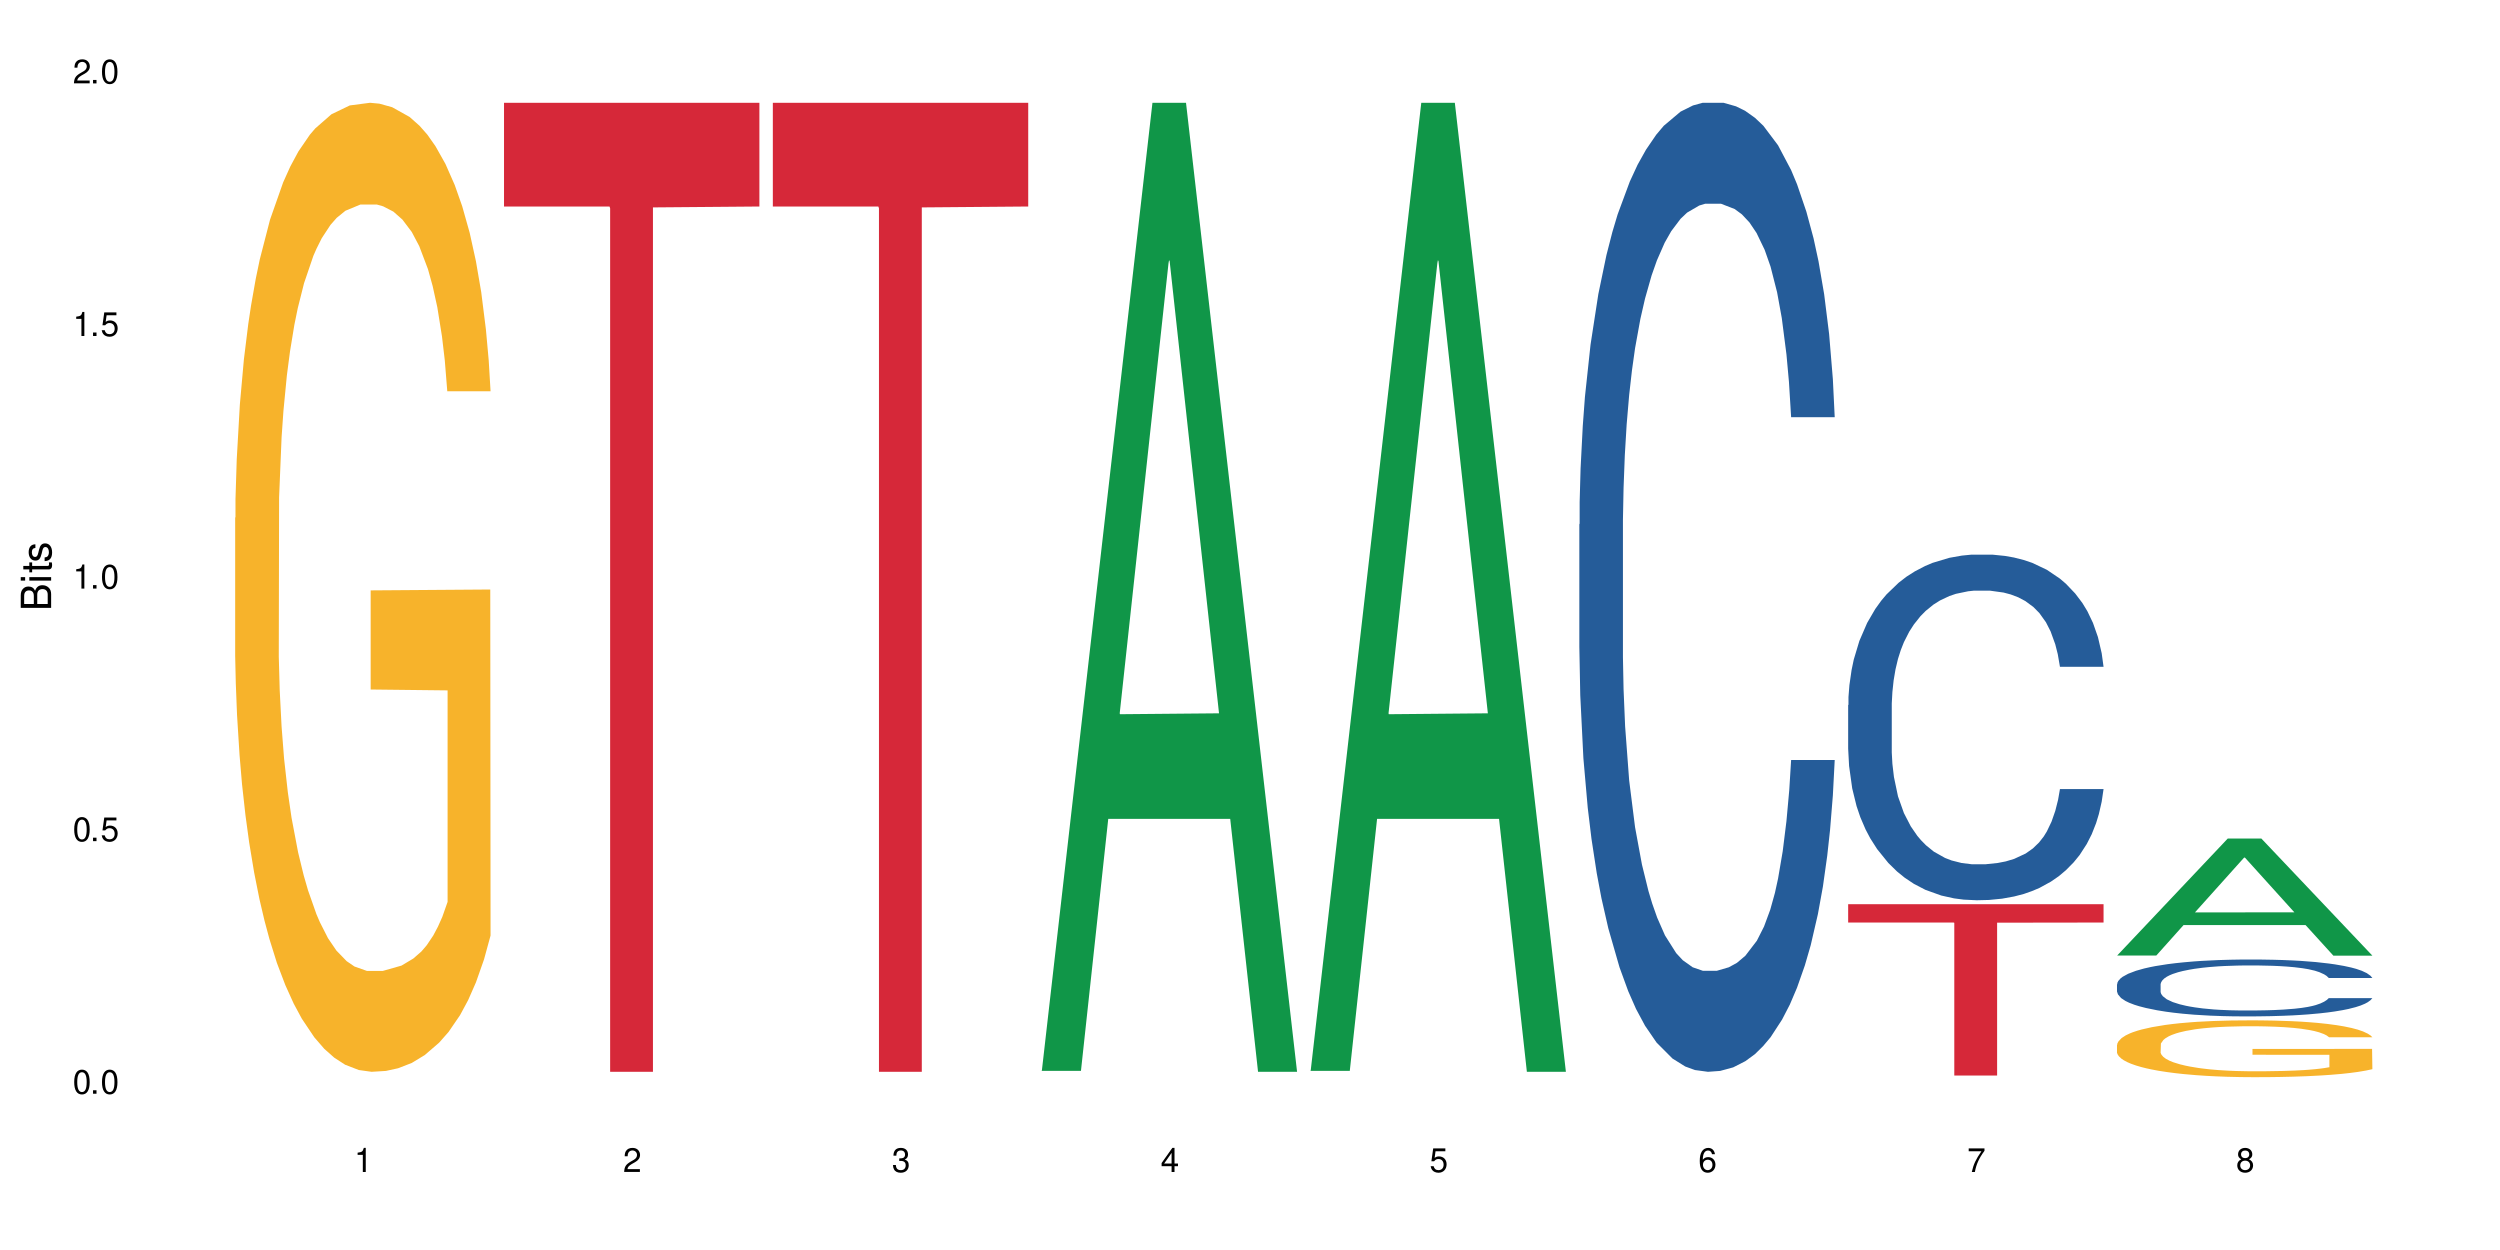 <?xml version="1.0" encoding="UTF-8"?>
<svg xmlns="http://www.w3.org/2000/svg" xmlns:xlink="http://www.w3.org/1999/xlink" width="720" height="360" viewBox="0 0 720 360">
<defs>
<g>
<g id="glyph-0-0">
</g>
<g id="glyph-0-1">
<path d="M 2.641 -6.938 C 2 -6.938 1.422 -6.656 1.078 -6.172 C 0.641 -5.562 0.406 -4.641 0.406 -3.359 C 0.406 -1.016 1.188 0.219 2.641 0.219 C 4.078 0.219 4.859 -1.016 4.859 -3.297 C 4.859 -4.641 4.656 -5.547 4.203 -6.172 C 3.844 -6.656 3.281 -6.938 2.641 -6.938 Z M 2.641 -6.188 C 3.547 -6.188 4 -5.25 4 -3.375 C 4 -1.406 3.562 -0.484 2.625 -0.484 C 1.734 -0.484 1.281 -1.438 1.281 -3.344 C 1.281 -5.25 1.734 -6.188 2.641 -6.188 Z M 2.641 -6.188 "/>
</g>
<g id="glyph-0-2">
<path d="M 1.828 -1 L 0.828 -1 L 0.828 0 L 1.828 0 Z M 1.828 -1 "/>
</g>
<g id="glyph-0-3">
<path d="M 4.562 -6.797 L 1.062 -6.797 L 0.547 -3.094 L 1.328 -3.094 C 1.719 -3.562 2.047 -3.734 2.578 -3.734 C 3.484 -3.734 4.062 -3.109 4.062 -2.094 C 4.062 -1.125 3.484 -0.531 2.578 -0.531 C 1.828 -0.531 1.375 -0.906 1.188 -1.672 L 0.328 -1.672 C 0.453 -1.109 0.547 -0.844 0.75 -0.594 C 1.125 -0.078 1.828 0.219 2.594 0.219 C 3.969 0.219 4.922 -0.781 4.922 -2.219 C 4.922 -3.562 4.031 -4.484 2.719 -4.484 C 2.25 -4.484 1.859 -4.359 1.469 -4.062 L 1.734 -5.969 L 4.562 -5.969 Z M 4.562 -6.797 "/>
</g>
<g id="glyph-0-4">
<path d="M 2.484 -4.938 L 2.484 0 L 3.328 0 L 3.328 -6.938 L 2.766 -6.938 C 2.469 -5.875 2.281 -5.734 0.984 -5.562 L 0.984 -4.938 Z M 2.484 -4.938 "/>
</g>
<g id="glyph-0-5">
<path d="M 4.859 -0.828 L 1.281 -0.828 C 1.359 -1.406 1.672 -1.781 2.5 -2.281 L 3.469 -2.828 C 4.406 -3.344 4.906 -4.062 4.906 -4.906 C 4.906 -5.484 4.672 -6.031 4.266 -6.406 C 3.859 -6.766 3.375 -6.938 2.719 -6.938 C 1.859 -6.938 1.219 -6.625 0.844 -6.031 C 0.609 -5.672 0.5 -5.234 0.484 -4.531 L 1.328 -4.531 C 1.359 -5.016 1.406 -5.281 1.531 -5.516 C 1.75 -5.938 2.188 -6.203 2.703 -6.203 C 3.469 -6.203 4.031 -5.641 4.031 -4.891 C 4.031 -4.344 3.719 -3.859 3.125 -3.516 L 2.234 -3 C 0.812 -2.172 0.406 -1.531 0.328 -0.016 L 4.859 -0.016 Z M 4.859 -0.828 "/>
</g>
<g id="glyph-0-6">
<path d="M 2.125 -3.188 L 2.578 -3.188 C 3.5 -3.188 3.984 -2.766 3.984 -1.922 C 3.984 -1.062 3.469 -0.531 2.594 -0.531 C 1.656 -0.531 1.203 -1 1.156 -2.016 L 0.312 -2.016 C 0.344 -1.453 0.438 -1.094 0.609 -0.781 C 0.953 -0.109 1.625 0.219 2.547 0.219 C 3.953 0.219 4.859 -0.625 4.859 -1.938 C 4.859 -2.828 4.516 -3.297 3.703 -3.594 C 4.344 -3.844 4.656 -4.328 4.656 -5.031 C 4.656 -6.219 3.875 -6.938 2.578 -6.938 C 1.203 -6.938 0.484 -6.172 0.453 -4.703 L 1.297 -4.703 C 1.312 -5.125 1.344 -5.359 1.453 -5.578 C 1.641 -5.969 2.062 -6.203 2.594 -6.203 C 3.344 -6.203 3.797 -5.75 3.797 -5 C 3.797 -4.516 3.609 -4.219 3.25 -4.047 C 3.016 -3.953 2.703 -3.922 2.125 -3.906 Z M 2.125 -3.188 "/>
</g>
<g id="glyph-0-7">
<path d="M 3.141 -1.672 L 3.141 0 L 3.984 0 L 3.984 -1.672 L 4.984 -1.672 L 4.984 -2.438 L 3.984 -2.438 L 3.984 -6.938 L 3.359 -6.938 L 0.266 -2.578 L 0.266 -1.672 Z M 3.141 -2.438 L 1 -2.438 L 3.141 -5.5 Z M 3.141 -2.438 "/>
</g>
<g id="glyph-0-8">
<path d="M 4.781 -5.125 C 4.609 -6.266 3.891 -6.938 2.844 -6.938 C 2.094 -6.938 1.422 -6.578 1.031 -5.953 C 0.594 -5.266 0.406 -4.422 0.406 -3.172 C 0.406 -2 0.578 -1.25 0.984 -0.641 C 1.359 -0.078 1.953 0.219 2.703 0.219 C 3.984 0.219 4.922 -0.75 4.922 -2.094 C 4.922 -3.375 4.062 -4.281 2.844 -4.281 C 2.172 -4.281 1.641 -4.031 1.281 -3.516 C 1.281 -5.234 1.828 -6.188 2.797 -6.188 C 3.391 -6.188 3.797 -5.797 3.938 -5.125 Z M 2.734 -3.531 C 3.547 -3.531 4.062 -2.953 4.062 -2.031 C 4.062 -1.156 3.484 -0.531 2.703 -0.531 C 1.922 -0.531 1.328 -1.188 1.328 -2.078 C 1.328 -2.938 1.906 -3.531 2.734 -3.531 Z M 2.734 -3.531 "/>
</g>
<g id="glyph-0-9">
<path d="M 4.984 -6.797 L 0.438 -6.797 L 0.438 -5.969 L 4.109 -5.969 C 2.5 -3.656 1.828 -2.234 1.328 0 L 2.219 0 C 2.594 -2.172 3.453 -4.047 4.984 -6.094 Z M 4.984 -6.797 "/>
</g>
<g id="glyph-0-10">
<path d="M 3.75 -3.656 C 4.469 -4.094 4.688 -4.438 4.688 -5.078 C 4.688 -6.172 3.844 -6.938 2.641 -6.938 C 1.438 -6.938 0.594 -6.172 0.594 -5.094 C 0.594 -4.438 0.812 -4.094 1.516 -3.656 C 0.734 -3.266 0.359 -2.703 0.359 -1.922 C 0.359 -0.656 1.281 0.219 2.641 0.219 C 3.984 0.219 4.922 -0.656 4.922 -1.922 C 4.922 -2.703 4.531 -3.266 3.75 -3.656 Z M 2.641 -6.188 C 3.359 -6.188 3.812 -5.75 3.812 -5.062 C 3.812 -4.406 3.344 -3.984 2.641 -3.984 C 1.922 -3.984 1.453 -4.406 1.453 -5.078 C 1.453 -5.75 1.922 -6.188 2.641 -6.188 Z M 2.641 -3.266 C 3.484 -3.266 4.062 -2.719 4.062 -1.906 C 4.062 -1.078 3.484 -0.531 2.625 -0.531 C 1.797 -0.531 1.219 -1.094 1.219 -1.906 C 1.219 -2.719 1.781 -3.266 2.641 -3.266 Z M 2.641 -3.266 "/>
</g>
<g id="glyph-1-0">
</g>
<g id="glyph-1-1">
<path d="M 0 -0.953 L 0 -4.891 C 0 -5.719 -0.234 -6.344 -0.734 -6.797 C -1.188 -7.234 -1.812 -7.469 -2.5 -7.469 C -3.547 -7.469 -4.188 -7 -4.625 -5.875 C -4.984 -6.688 -5.625 -7.094 -6.531 -7.094 C -7.172 -7.094 -7.734 -6.859 -8.141 -6.391 C -8.562 -5.922 -8.75 -5.344 -8.75 -4.5 L -8.75 -0.953 Z M -4.984 -2.062 L -7.766 -2.062 L -7.766 -4.219 C -7.766 -4.844 -7.688 -5.203 -7.453 -5.5 C -7.219 -5.812 -6.859 -5.969 -6.375 -5.969 C -5.891 -5.969 -5.531 -5.812 -5.297 -5.5 C -5.062 -5.203 -4.984 -4.844 -4.984 -4.219 Z M -0.984 -2.062 L -4 -2.062 L -4 -4.781 C -4 -5.766 -3.438 -6.359 -2.484 -6.359 C -1.547 -6.359 -0.984 -5.766 -0.984 -4.781 Z M -0.984 -2.062 "/>
</g>
<g id="glyph-1-2">
<path d="M -6.281 -1.797 L -6.281 -0.797 L 0 -0.797 L 0 -1.797 Z M -8.75 -1.797 L -8.75 -0.797 L -7.484 -0.797 L -7.484 -1.797 Z M -8.75 -1.797 "/>
</g>
<g id="glyph-1-3">
<path d="M -6.281 -3.047 L -6.281 -2.016 L -8.016 -2.016 L -8.016 -1.016 L -6.281 -1.016 L -6.281 -0.172 L -5.469 -0.172 L -5.469 -1.016 L -0.719 -1.016 C -0.078 -1.016 0.281 -1.453 0.281 -2.234 C 0.281 -2.5 0.25 -2.719 0.188 -3.047 L -0.641 -3.047 C -0.609 -2.906 -0.594 -2.766 -0.594 -2.562 C -0.594 -2.141 -0.719 -2.016 -1.156 -2.016 L -5.469 -2.016 L -5.469 -3.047 Z M -6.281 -3.047 "/>
</g>
<g id="glyph-1-4">
<path d="M -4.531 -5.25 C -5.766 -5.25 -6.469 -4.422 -6.469 -2.969 C -6.469 -1.516 -5.719 -0.562 -4.547 -0.562 C -3.562 -0.562 -3.094 -1.062 -2.734 -2.562 L -2.516 -3.484 C -2.344 -4.188 -2.094 -4.469 -1.641 -4.469 C -1.047 -4.469 -0.641 -3.875 -0.641 -3 C -0.641 -2.453 -0.797 -2 -1.062 -1.75 C -1.25 -1.594 -1.422 -1.531 -1.875 -1.469 L -1.875 -0.406 C -0.422 -0.453 0.281 -1.266 0.281 -2.922 C 0.281 -4.5 -0.5 -5.516 -1.719 -5.516 C -2.656 -5.516 -3.172 -4.984 -3.469 -3.734 L -3.703 -2.766 C -3.891 -1.953 -4.156 -1.609 -4.594 -1.609 C -5.188 -1.609 -5.547 -2.125 -5.547 -2.938 C -5.547 -3.75 -5.203 -4.172 -4.531 -4.203 Z M -4.531 -5.25 "/>
</g>
</g>
</defs>
<rect x="-72" y="-36" width="864" height="432" fill="rgb(100%, 100%, 100%)" fill-opacity="1"/>
<path fill-rule="nonzero" fill="rgb(96.863%, 70.196%, 16.863%)" fill-opacity="1" d="M 67.73 149.133 L 67.82 148.879 L 67.82 143.781 L 68.18 132.312 L 69.078 116.508 L 70.242 103.512 L 71.5 93.316 L 72.305 87.965 L 73.652 80.32 L 74.816 74.711 L 77.777 63.242 L 81.543 52.539 L 83.609 47.949 L 85.941 43.617 L 89.258 38.773 L 90.785 36.992 L 95.449 32.914 L 100.738 30.363 L 106.57 29.602 L 109.262 29.855 L 112.938 30.875 L 117.961 33.68 L 120.832 36.227 L 123.074 38.773 L 125.406 42.09 L 128.277 47.188 L 130.969 53.305 L 133.121 59.418 L 135.273 67.066 L 137.066 75.223 L 138.594 84.141 L 139.938 94.848 L 140.746 103.766 L 141.281 112.688 L 128.816 112.688 L 128.098 103.766 L 127.289 96.887 L 125.945 88.473 L 124.598 82.359 L 123.254 77.516 L 120.742 70.887 L 118.59 66.812 L 115.898 63.242 L 113.297 60.949 L 110.336 59.418 L 108.543 58.91 L 103.789 58.91 L 99.484 60.695 L 96.973 62.734 L 95.18 64.773 L 92.668 68.594 L 91.141 71.652 L 90.246 73.691 L 87.555 81.594 L 85.762 88.73 L 84.773 93.57 L 83.52 101.219 L 82.621 108.098 L 81.633 118.293 L 81.098 125.941 L 80.379 143.27 L 80.289 189.148 L 80.559 198.832 L 81.098 209.281 L 81.812 218.457 L 82.891 228.141 L 83.965 235.531 L 85.852 245.473 L 87.465 252.098 L 88.719 256.43 L 91.141 263.312 L 92.129 265.605 L 94.461 270.195 L 96.883 273.762 L 99.844 276.82 L 102.086 278.352 L 105.672 279.625 L 110.246 279.625 L 115.629 278.094 L 119.039 276.055 L 121.371 274.016 L 122.895 272.234 L 124.777 269.43 L 126.125 266.883 L 127.379 264.078 L 128.906 259.746 L 128.906 198.832 L 106.75 198.578 L 106.75 170.031 L 141.195 169.777 L 141.281 269.43 L 139.398 276.312 L 137.066 282.938 L 134.824 288.035 L 132.492 292.367 L 129.176 297.211 L 126.484 300.27 L 122.355 303.836 L 118.59 306.129 L 114.645 307.66 L 111.145 308.426 L 107.02 308.68 L 103.34 308.168 L 99.395 306.641 L 96.254 304.602 L 93.383 302.051 L 90.516 298.738 L 86.926 293.387 L 84.594 289.055 L 82.172 283.703 L 79.75 277.332 L 77.598 270.449 L 76.164 265.098 L 74.727 258.98 L 73.203 251.336 L 71.766 242.668 L 70.691 234.77 L 69.703 225.848 L 68.988 217.438 L 68.27 205.969 L 67.91 196.793 L 67.73 188.891 Z M 67.73 149.133 "/>
<path fill-rule="nonzero" fill="rgb(83.922%, 15.686%, 22.353%)" fill-opacity="1" d="M 145.156 29.602 L 218.707 29.602 L 218.707 59.473 L 188.051 59.734 L 188.051 308.68 L 175.719 308.68 L 175.719 59.996 L 175.539 59.473 L 145.156 59.473 Z M 145.156 29.602 "/>
<path fill-rule="nonzero" fill="rgb(83.922%, 15.686%, 22.353%)" fill-opacity="1" d="M 222.578 29.602 L 296.129 29.602 L 296.129 59.473 L 265.477 59.734 L 265.477 308.68 L 253.141 308.68 L 253.141 59.996 L 252.965 59.473 L 222.578 59.473 Z M 222.578 29.602 "/>
<path fill-rule="nonzero" fill="rgb(6.275%, 58.824%, 28.235%)" fill-opacity="1" d="M 300 308.418 L 300.078 308.156 L 331.906 29.602 L 341.57 29.602 L 373.555 308.68 L 362.316 308.68 L 354.301 235.832 L 319.176 235.832 L 311.316 308.418 L 300 308.418 L 322.555 205.695 L 351.078 205.434 L 336.855 75.195 L 336.699 74.934 L 336.543 75.719 L 322.477 205.434 L 322.555 205.695 Z M 300 308.418 "/>
<path fill-rule="nonzero" fill="rgb(6.275%, 58.824%, 28.235%)" fill-opacity="1" d="M 377.426 308.418 L 377.504 308.156 L 409.328 29.602 L 418.992 29.602 L 450.977 308.68 L 439.738 308.68 L 431.723 235.832 L 396.598 235.832 L 388.738 308.418 L 377.426 308.418 L 399.977 205.695 L 428.504 205.434 L 414.277 75.195 L 414.121 74.934 L 413.965 75.719 L 399.898 205.434 L 399.977 205.695 Z M 377.426 308.418 "/>
<path fill-rule="nonzero" fill="rgb(14.51%, 36.078%, 60%)" fill-opacity="1" d="M 454.848 151.027 L 454.938 150.773 L 454.938 144.648 L 455.207 134.957 L 455.836 122.711 L 456.461 114.293 L 458.078 99.242 L 460.32 84.703 L 462.652 73.477 L 464.355 66.844 L 465.879 61.742 L 469.379 52.305 L 471.621 47.457 L 474.043 43.121 L 477.004 38.785 L 479.156 36.234 L 484 32.152 L 487.586 30.367 L 490.367 29.602 L 496.379 29.602 L 499.965 30.621 L 502.566 31.895 L 505.438 33.938 L 507.859 36.234 L 512.074 41.844 L 515.844 48.988 L 517.547 53.07 L 520.238 60.977 L 522.301 68.629 L 523.734 75.262 L 525.352 84.703 L 526.785 96.18 L 527.863 109.191 L 528.398 120.16 L 515.844 120.16 L 515.215 109.957 L 514.496 102.047 L 513.152 91.59 L 511.805 84.191 L 509.922 76.793 L 508.219 71.945 L 505.887 67.102 L 503.824 64.039 L 501.672 61.742 L 499.605 60.211 L 495.66 58.68 L 491.086 58.68 L 489.383 59.191 L 485.883 61.234 L 484 63.02 L 481.309 66.59 L 479.426 69.906 L 477.184 75.008 L 475.656 79.344 L 473.773 85.977 L 472.43 91.844 L 470.902 100.262 L 470.008 106.641 L 469.199 113.781 L 468.48 122.203 L 467.945 131.129 L 467.586 140.57 L 467.406 149.754 L 467.406 189.293 L 467.586 198.477 L 468.035 209.191 L 469.199 224.75 L 470.902 238.273 L 472.879 248.984 L 474.762 256.641 L 475.836 260.211 L 477.273 264.293 L 479.516 269.395 L 482.742 274.496 L 484.629 276.535 L 487.496 278.578 L 490.457 279.598 L 494.406 279.598 L 497.902 278.578 L 500.234 277.301 L 502.656 275.262 L 505.977 270.926 L 508.039 266.844 L 509.832 261.996 L 511.18 257.148 L 512.074 253.066 L 513.422 245.16 L 514.496 236.484 L 515.305 227.559 L 515.844 218.883 L 528.398 218.883 L 527.863 229.09 L 527.055 239.035 L 526.246 246.434 L 524.992 255.363 L 523.555 263.27 L 521.492 272.199 L 519.789 278.066 L 517.547 284.445 L 515.484 289.293 L 513.242 293.629 L 509.922 298.73 L 507.77 301.281 L 505.438 303.578 L 502.656 305.617 L 499.16 307.402 L 495.391 308.426 L 491.895 308.68 L 488.125 308.168 L 485.344 307.148 L 481.668 304.852 L 477.094 300.262 L 473.773 295.414 L 471.172 290.566 L 468.93 285.465 L 466.418 278.578 L 463.191 267.352 L 461.215 258.68 L 459.871 251.535 L 458.348 241.586 L 457.27 232.66 L 456.016 218.375 L 455.117 200.262 L 454.848 186.23 Z M 454.848 151.027 "/>
<path fill-rule="nonzero" fill="rgb(14.51%, 36.078%, 60%)" fill-opacity="1" d="M 532.27 203.047 L 532.359 202.957 L 532.359 200.773 L 532.629 197.316 L 533.258 192.949 L 533.887 189.945 L 535.5 184.578 L 537.742 179.391 L 540.074 175.387 L 541.777 173.023 L 543.305 171.203 L 546.801 167.836 L 549.043 166.105 L 551.465 164.559 L 554.426 163.012 L 556.578 162.102 L 561.422 160.648 L 565.012 160.012 L 567.793 159.738 L 573.801 159.738 L 577.391 160.102 L 579.992 160.555 L 582.859 161.285 L 585.281 162.102 L 589.5 164.105 L 593.266 166.652 L 594.969 168.109 L 597.66 170.93 L 599.723 173.66 L 601.16 176.023 L 602.773 179.391 L 604.207 183.484 L 605.285 188.125 L 605.824 192.039 L 593.266 192.039 L 592.637 188.398 L 591.922 185.578 L 590.574 181.848 L 589.23 179.207 L 587.344 176.57 L 585.641 174.84 L 583.309 173.113 L 581.246 172.02 L 579.094 171.203 L 577.031 170.656 L 573.082 170.109 L 568.508 170.109 L 566.805 170.293 L 563.305 171.02 L 561.422 171.656 L 558.73 172.93 L 556.848 174.113 L 554.605 175.934 L 553.082 177.48 L 551.199 179.844 L 549.852 181.938 L 548.328 184.941 L 547.43 187.215 L 546.621 189.762 L 545.906 192.766 L 545.367 195.949 L 545.008 199.316 L 544.828 202.594 L 544.828 216.695 L 545.008 219.973 L 545.457 223.793 L 546.621 229.344 L 548.328 234.164 L 550.301 237.984 L 552.184 240.715 L 553.262 241.988 L 554.695 243.445 L 556.938 245.266 L 560.168 247.086 L 562.051 247.812 L 564.922 248.539 L 567.883 248.906 L 571.828 248.906 L 575.324 248.539 L 577.656 248.086 L 580.078 247.359 L 583.398 245.812 L 585.461 244.355 L 587.254 242.625 L 588.602 240.898 L 589.5 239.441 L 590.844 236.621 L 591.922 233.527 L 592.727 230.344 L 593.266 227.25 L 605.824 227.25 L 605.285 230.891 L 604.477 234.438 L 603.672 237.078 L 602.414 240.262 L 600.98 243.082 L 598.918 246.266 L 597.211 248.359 L 594.969 250.633 L 592.906 252.363 L 590.664 253.91 L 587.344 255.73 L 585.191 256.637 L 582.859 257.457 L 580.078 258.184 L 576.582 258.82 L 572.816 259.188 L 569.316 259.277 L 565.551 259.094 L 562.77 258.73 L 559.09 257.914 L 554.516 256.273 L 551.199 254.547 L 548.598 252.816 L 546.355 250.996 L 543.844 248.539 L 540.613 244.539 L 538.641 241.445 L 537.293 238.895 L 535.77 235.348 L 534.691 232.164 L 533.438 227.066 L 532.539 220.609 L 532.27 215.602 Z M 532.27 203.047 "/>
<path fill-rule="nonzero" fill="rgb(83.922%, 15.686%, 22.353%)" fill-opacity="1" d="M 532.27 260.406 L 605.824 260.406 L 605.824 265.688 L 575.168 265.734 L 575.168 309.762 L 562.836 309.762 L 562.836 265.781 L 562.656 265.688 L 532.27 265.688 Z M 532.27 260.406 "/>
<path fill-rule="nonzero" fill="rgb(6.275%, 58.824%, 28.235%)" fill-opacity="1" d="M 609.695 275.195 L 609.773 275.164 L 641.598 241.492 L 651.266 241.492 L 683.246 275.227 L 672.008 275.227 L 663.996 266.418 L 628.867 266.418 L 621.012 275.195 L 609.695 275.195 L 632.246 262.777 L 660.773 262.746 L 646.551 247.004 L 646.391 246.969 L 646.234 247.066 L 632.168 262.746 L 632.246 262.777 Z M 609.695 275.195 "/>
<path fill-rule="nonzero" fill="rgb(14.51%, 36.078%, 60%)" fill-opacity="1" d="M 609.695 283.477 L 609.785 283.461 L 609.785 283.102 L 610.055 282.535 L 610.68 281.816 L 611.309 281.324 L 612.922 280.438 L 615.164 279.586 L 617.5 278.926 L 619.203 278.539 L 620.727 278.238 L 624.227 277.684 L 626.469 277.402 L 628.891 277.148 L 631.852 276.891 L 634.004 276.742 L 638.848 276.504 L 642.434 276.398 L 645.215 276.352 L 651.223 276.352 L 654.812 276.414 L 657.414 276.488 L 660.285 276.609 L 662.707 276.742 L 666.922 277.07 L 670.688 277.492 L 672.395 277.73 L 675.086 278.195 L 677.148 278.645 L 678.582 279.031 L 680.195 279.586 L 681.633 280.262 L 682.707 281.023 L 683.246 281.668 L 670.688 281.668 L 670.062 281.066 L 669.344 280.605 L 667.996 279.992 L 666.652 279.555 L 664.77 279.121 L 663.066 278.84 L 660.734 278.555 L 658.668 278.375 L 656.516 278.238 L 654.453 278.148 L 650.508 278.059 L 645.934 278.059 L 644.227 278.09 L 640.73 278.211 L 638.848 278.312 L 636.156 278.523 L 634.273 278.719 L 632.027 279.016 L 630.504 279.273 L 628.621 279.66 L 627.273 280.004 L 625.75 280.5 L 624.852 280.875 L 624.047 281.293 L 623.328 281.785 L 622.789 282.309 L 622.43 282.863 L 622.254 283.402 L 622.254 285.723 L 622.43 286.262 L 622.879 286.891 L 624.047 287.805 L 625.75 288.598 L 627.723 289.227 L 629.605 289.676 L 630.684 289.883 L 632.117 290.121 L 634.363 290.422 L 637.59 290.723 L 639.473 290.84 L 642.344 290.961 L 645.305 291.02 L 649.25 291.02 L 652.75 290.961 L 655.082 290.887 L 657.504 290.766 L 660.82 290.512 L 662.887 290.273 L 664.68 289.988 L 666.023 289.703 L 666.922 289.465 L 668.266 289 L 669.344 288.492 L 670.152 287.969 L 670.688 287.457 L 683.246 287.457 L 682.707 288.059 L 681.902 288.641 L 681.094 289.074 L 679.84 289.598 L 678.402 290.062 L 676.34 290.586 L 674.637 290.93 L 672.395 291.305 L 670.332 291.59 L 668.086 291.844 L 664.77 292.145 L 662.617 292.293 L 660.285 292.43 L 657.504 292.547 L 654.004 292.652 L 650.238 292.711 L 646.738 292.727 L 642.973 292.699 L 640.191 292.637 L 636.516 292.504 L 631.941 292.234 L 628.621 291.949 L 626.02 291.664 L 623.777 291.367 L 621.266 290.961 L 618.035 290.301 L 616.062 289.793 L 614.719 289.375 L 613.191 288.789 L 612.117 288.266 L 610.859 287.43 L 609.965 286.367 L 609.695 285.543 Z M 609.695 283.477 "/>
<path fill-rule="nonzero" fill="rgb(96.863%, 70.196%, 16.863%)" fill-opacity="1" d="M 609.695 300.867 L 609.785 300.852 L 609.785 300.555 L 610.145 299.883 L 611.039 298.953 L 612.207 298.191 L 613.461 297.594 L 614.27 297.277 L 615.613 296.832 L 616.781 296.5 L 619.742 295.828 L 623.508 295.199 L 625.57 294.93 L 627.902 294.676 L 631.223 294.395 L 632.746 294.289 L 637.41 294.051 L 642.703 293.898 L 648.535 293.855 L 651.223 293.871 L 654.902 293.93 L 659.926 294.094 L 662.797 294.242 L 665.039 294.395 L 667.371 294.586 L 670.242 294.887 L 672.93 295.246 L 675.086 295.605 L 677.238 296.055 L 679.031 296.531 L 680.555 297.055 L 681.902 297.684 L 682.707 298.207 L 683.246 298.73 L 670.777 298.73 L 670.062 298.207 L 669.254 297.801 L 667.91 297.309 L 666.562 296.949 L 665.219 296.668 L 662.707 296.277 L 660.555 296.039 L 657.863 295.828 L 655.262 295.695 L 652.301 295.605 L 650.508 295.574 L 645.754 295.574 L 641.449 295.68 L 638.938 295.797 L 637.141 295.918 L 634.629 296.145 L 633.105 296.32 L 632.207 296.441 L 629.52 296.906 L 627.723 297.324 L 626.738 297.609 L 625.48 298.059 L 624.586 298.461 L 623.598 299.059 L 623.059 299.508 L 622.344 300.523 L 622.254 303.215 L 622.52 303.785 L 623.059 304.398 L 623.777 304.934 L 624.852 305.504 L 625.93 305.938 L 627.812 306.52 L 629.43 306.91 L 630.684 307.164 L 633.105 307.566 L 634.094 307.703 L 636.426 307.973 L 638.848 308.18 L 641.805 308.359 L 644.047 308.449 L 647.637 308.523 L 652.211 308.523 L 657.594 308.434 L 661 308.316 L 663.332 308.195 L 664.859 308.09 L 666.742 307.926 L 668.086 307.777 L 669.344 307.613 L 670.867 307.359 L 670.867 303.785 L 648.715 303.77 L 648.715 302.094 L 683.156 302.078 L 683.246 307.926 L 681.363 308.328 L 679.031 308.719 L 676.789 309.016 L 674.457 309.273 L 671.137 309.555 L 668.445 309.734 L 664.32 309.945 L 660.555 310.078 L 656.605 310.168 L 653.109 310.215 L 648.98 310.23 L 645.305 310.199 L 641.359 310.109 L 638.219 309.988 L 635.348 309.84 L 632.477 309.645 L 628.891 309.332 L 626.559 309.078 L 624.137 308.762 L 621.715 308.391 L 619.562 307.984 L 618.125 307.672 L 616.691 307.312 L 615.164 306.863 L 613.73 306.355 L 612.656 305.891 L 611.668 305.367 L 610.949 304.875 L 610.234 304.203 L 609.875 303.664 L 609.695 303.199 Z M 609.695 300.867 "/>
<g fill="rgb(0%, 0%, 0%)" fill-opacity="1">
<use xlink:href="#glyph-0-1" x="20.965" y="314.993"/>
<use xlink:href="#glyph-0-2" x="25.965" y="314.993"/>
<use xlink:href="#glyph-0-1" x="28.965" y="314.993"/>
</g>
<g fill="rgb(0%, 0%, 0%)" fill-opacity="1">
<use xlink:href="#glyph-0-1" x="20.965" y="242.251"/>
<use xlink:href="#glyph-0-2" x="25.965" y="242.251"/>
<use xlink:href="#glyph-0-3" x="28.965" y="242.251"/>
</g>
<g fill="rgb(0%, 0%, 0%)" fill-opacity="1">
<use xlink:href="#glyph-0-4" x="20.965" y="169.509"/>
<use xlink:href="#glyph-0-2" x="25.965" y="169.509"/>
<use xlink:href="#glyph-0-1" x="28.965" y="169.509"/>
</g>
<g fill="rgb(0%, 0%, 0%)" fill-opacity="1">
<use xlink:href="#glyph-0-4" x="20.965" y="96.767"/>
<use xlink:href="#glyph-0-2" x="25.965" y="96.767"/>
<use xlink:href="#glyph-0-3" x="28.965" y="96.767"/>
</g>
<g fill="rgb(0%, 0%, 0%)" fill-opacity="1">
<use xlink:href="#glyph-0-5" x="20.965" y="24.024"/>
<use xlink:href="#glyph-0-2" x="25.965" y="24.024"/>
<use xlink:href="#glyph-0-1" x="28.965" y="24.024"/>
</g>
<g fill="rgb(0%, 0%, 0%)" fill-opacity="1">
<use xlink:href="#glyph-0-4" x="102.008" y="337.532"/>
</g>
<g fill="rgb(0%, 0%, 0%)" fill-opacity="1">
<use xlink:href="#glyph-0-5" x="179.43" y="337.532"/>
</g>
<g fill="rgb(0%, 0%, 0%)" fill-opacity="1">
<use xlink:href="#glyph-0-6" x="256.855" y="337.532"/>
</g>
<g fill="rgb(0%, 0%, 0%)" fill-opacity="1">
<use xlink:href="#glyph-0-7" x="334.277" y="337.532"/>
</g>
<g fill="rgb(0%, 0%, 0%)" fill-opacity="1">
<use xlink:href="#glyph-0-3" x="411.699" y="337.532"/>
</g>
<g fill="rgb(0%, 0%, 0%)" fill-opacity="1">
<use xlink:href="#glyph-0-8" x="489.125" y="337.532"/>
</g>
<g fill="rgb(0%, 0%, 0%)" fill-opacity="1">
<use xlink:href="#glyph-0-9" x="566.547" y="337.532"/>
</g>
<g fill="rgb(0%, 0%, 0%)" fill-opacity="1">
<use xlink:href="#glyph-0-10" x="643.969" y="337.532"/>
</g>
<g fill="rgb(0%, 0%, 0%)" fill-opacity="1">
<use xlink:href="#glyph-1-1" x="14.725" y="176.012"/>
<use xlink:href="#glyph-1-2" x="14.725" y="168.012"/>
<use xlink:href="#glyph-1-3" x="14.725" y="165.012"/>
<use xlink:href="#glyph-1-4" x="14.725" y="162.012"/>
</g>
</svg>
